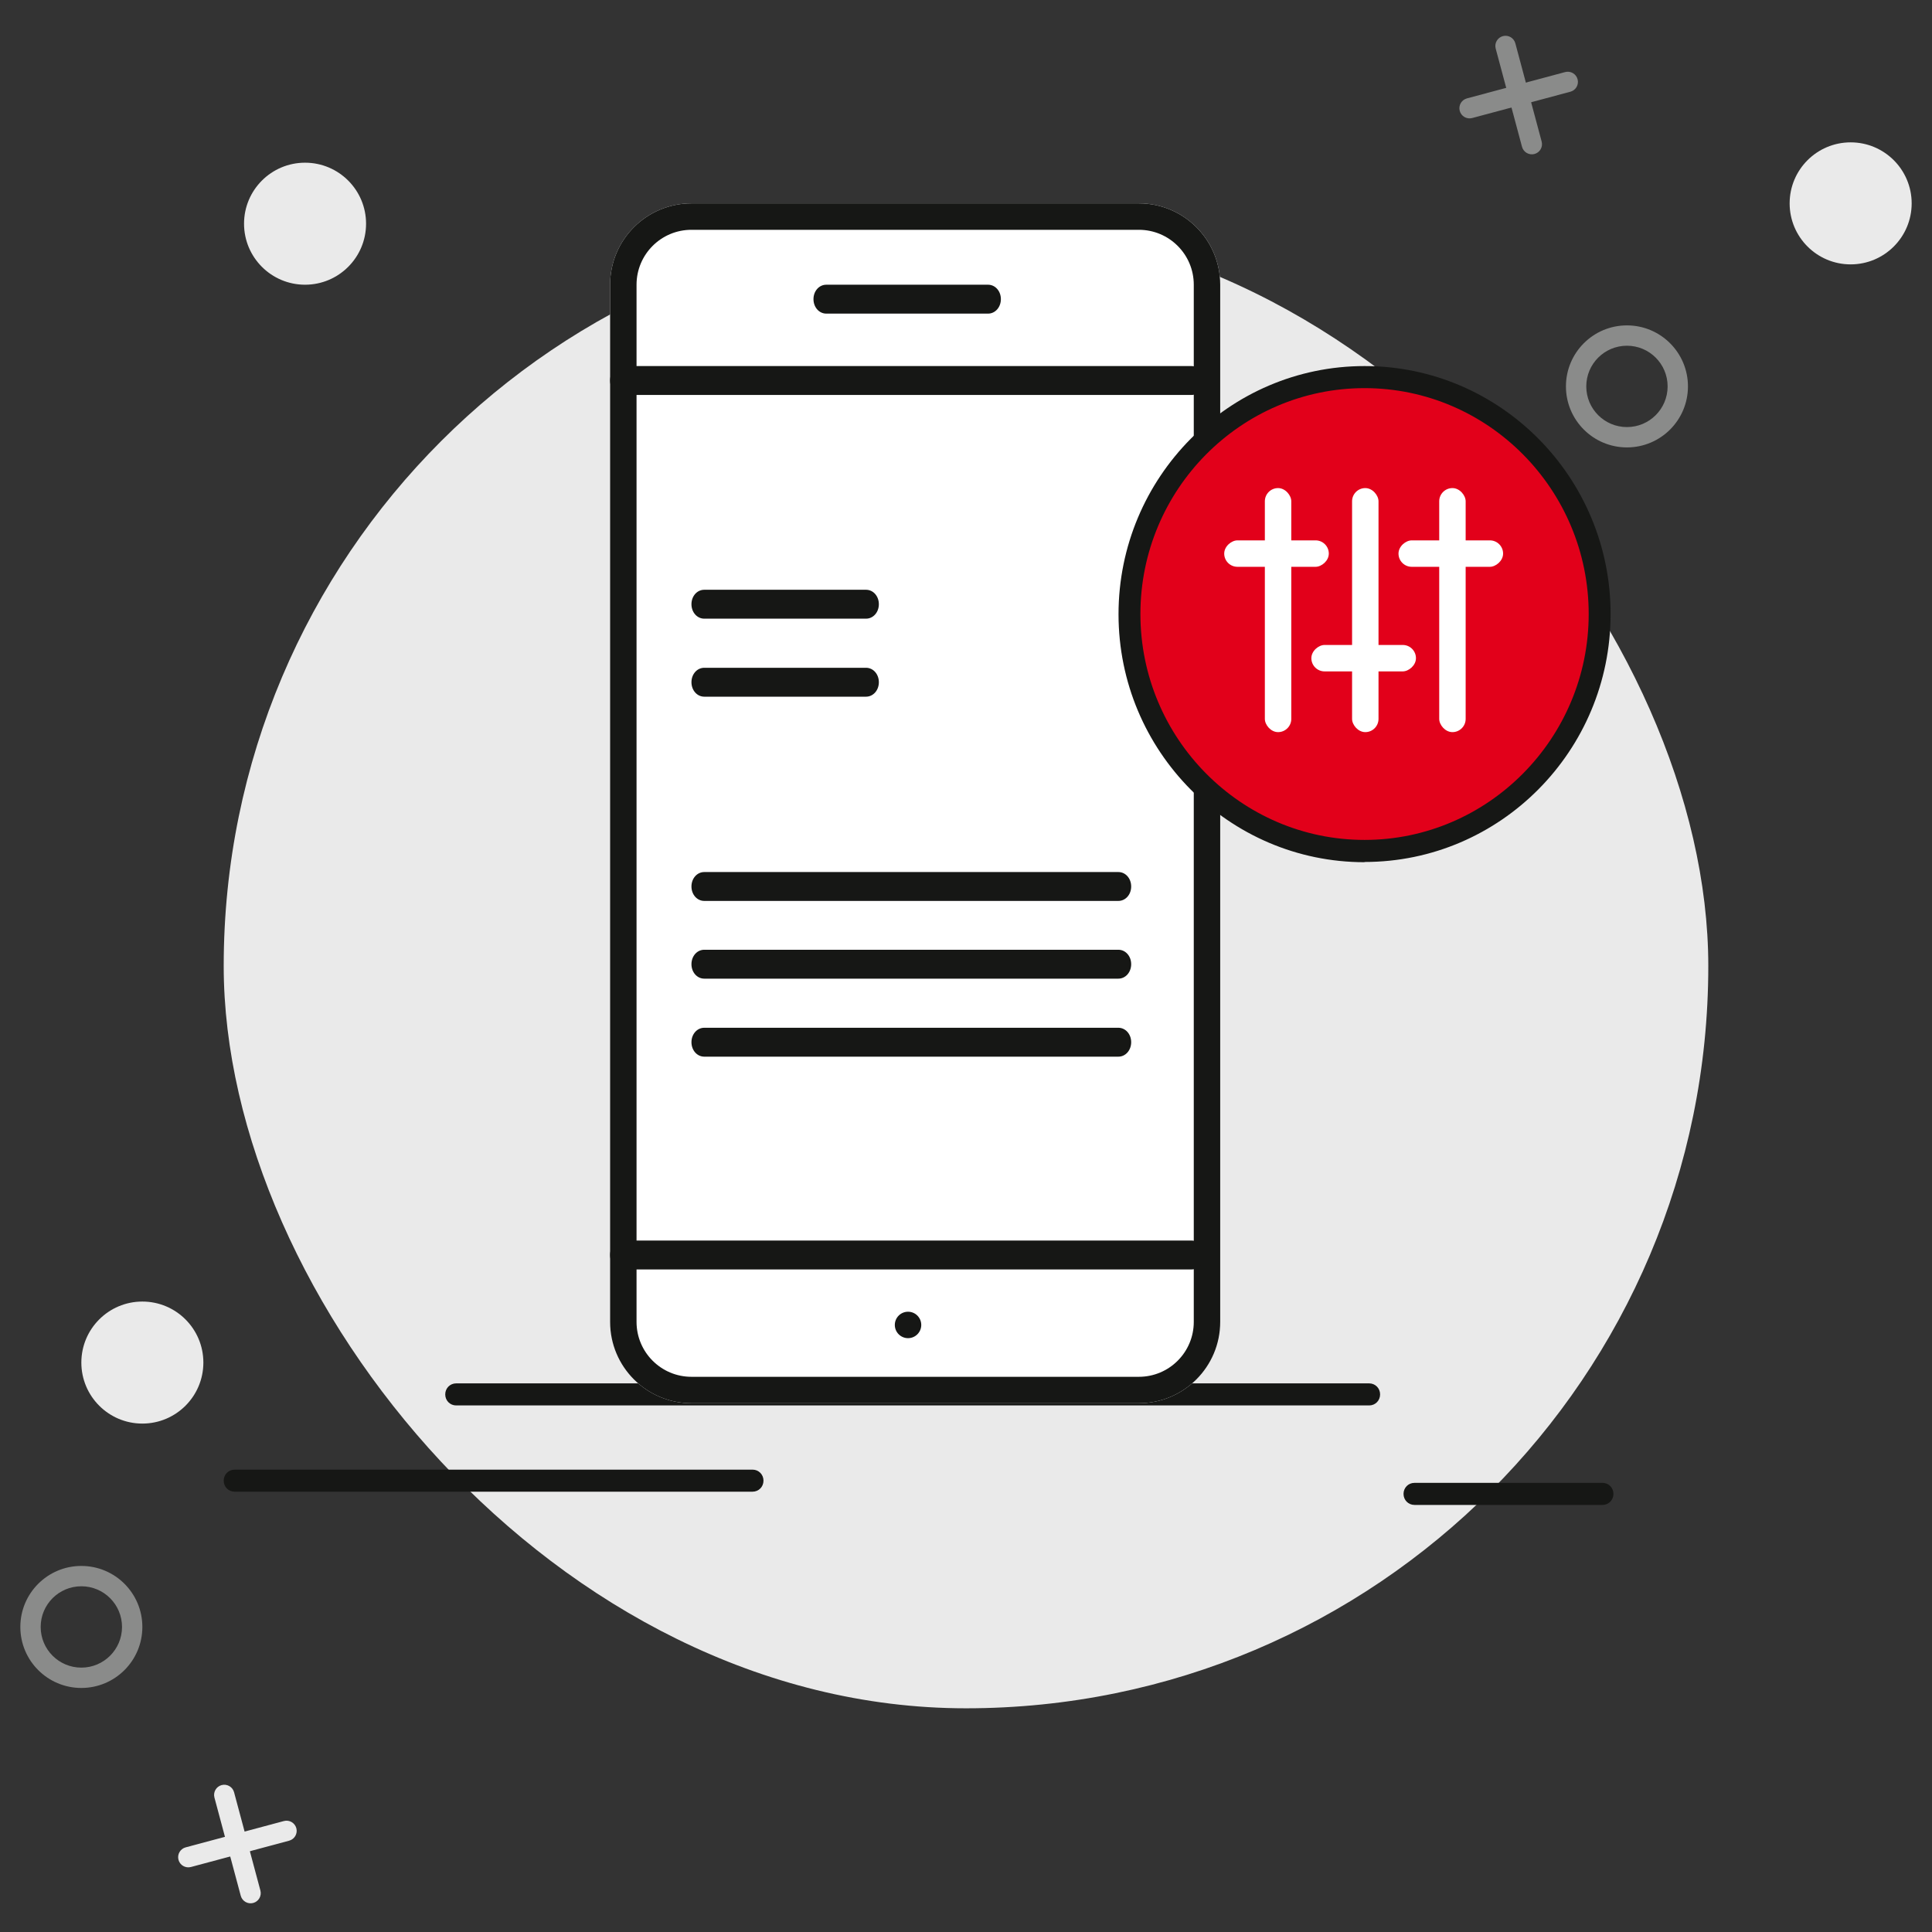 <?xml version="1.0" encoding="UTF-8"?><svg width="95" height="95" viewBox="0 0 95 95" fill="none" xmlns="http://www.w3.org/2000/svg">
<rect x="0" y="0" width="95" height="95" fill="#333333" stroke="none"/>
<rect x="11" y="11" width="73" height="73" rx="36.5" fill="#EAEAEA"/>
<path d="M67.324 69.108H22.431C22.129 69.108 21.893 68.869 21.893 68.565C21.893 68.262 22.129 68.023 22.431 68.023H67.324C67.626 68.023 67.862 68.262 67.862 68.565C67.862 68.869 67.626 69.108 67.324 69.108Z" fill="#161715"/>
<path d="M37.004 73.349H11.538C11.237 73.349 11 73.111 11 72.807C11 72.503 11.237 72.265 11.538 72.265H37.004C37.305 72.265 37.542 72.503 37.542 72.807C37.542 73.111 37.305 73.349 37.004 73.349Z" fill="#161715"/>
<path d="M78.797 74H69.552C69.251 74 69.014 73.761 69.014 73.457C69.014 73.154 69.251 72.915 69.552 72.915H78.797C79.099 72.915 79.336 73.154 79.336 73.457C79.336 73.761 79.099 74 78.797 74Z" fill="#161715"/>
<path d="M30 14C30 11.791 31.791 10 34 10H56C58.209 10 60 11.791 60 14V65C60 67.209 58.209 69 56 69H34C31.791 69 30 67.209 30 65V14Z" fill="white"/>
<path fill-rule="evenodd" clip-rule="evenodd" d="M56 11.3H34C32.509 11.3 31.3 12.509 31.3 14V65C31.3 66.491 32.509 67.7 34 67.7H56C57.491 67.7 58.7 66.491 58.7 65V14C58.7 12.509 57.491 11.3 56 11.3ZM34 10C31.791 10 30 11.791 30 14V65C30 67.209 31.791 69 34 69H56C58.209 69 60 67.209 60 65V14C60 11.791 58.209 10 56 10H34Z" fill="#161715"/>
<path d="M42.572 30.421H34.63C34.277 30.421 34 30.108 34 29.71C34 29.312 34.277 29 34.63 29H42.585C42.937 29 43.215 29.312 43.215 29.71C43.215 30.108 42.937 30.421 42.585 30.421H42.572Z" fill="#161715"/>
<path d="M48.572 15.421H40.63C40.277 15.421 40 15.108 40 14.71C40 14.312 40.277 14 40.63 14H48.585C48.937 14 49.215 14.312 49.215 14.71C49.215 15.108 48.937 15.421 48.585 15.421H48.572Z" fill="#161715"/>
<path d="M58.572 19.421H30.63C30.277 19.421 30 19.108 30 18.71C30 18.312 30.277 18 30.63 18H58.585C58.937 18 59.215 18.312 59.215 18.71C59.215 19.108 58.937 19.421 58.585 19.421H58.572Z" fill="#161715"/>
<path d="M58.572 62.421H30.63C30.277 62.421 30 62.108 30 61.71C30 61.312 30.277 61 30.63 61H58.585C58.937 61 59.215 61.312 59.215 61.71C59.215 62.108 58.937 62.421 58.585 62.421H58.572Z" fill="#161715"/>
<path d="M42.572 34.257H34.63C34.277 34.257 34 33.944 34 33.546C34 33.148 34.277 32.836 34.63 32.836H42.585C42.937 32.836 43.215 33.148 43.215 33.546C43.215 33.944 42.937 34.257 42.585 34.257H42.572Z" fill="#161715"/>
<path d="M54.992 44.3H34.63C34.277 44.3 34 43.988 34 43.59C34 43.192 34.277 42.88 34.63 42.88H54.992C55.345 42.88 55.622 43.192 55.622 43.59C55.622 43.988 55.345 44.3 54.992 44.3Z" fill="#161715"/>
<path d="M54.992 48.122H34.63C34.277 48.122 34 47.809 34 47.411C34 47.014 34.277 46.701 34.63 46.701H54.992C55.345 46.701 55.622 47.014 55.622 47.411C55.622 47.809 55.345 48.122 54.992 48.122Z" fill="#161715"/>
<path d="M54.992 51.958H34.63C34.277 51.958 34 51.645 34 51.247C34 50.85 34.277 50.537 34.63 50.537H54.992C55.345 50.537 55.622 50.85 55.622 51.247C55.622 51.645 55.345 51.958 54.992 51.958Z" fill="#161715"/>
<circle cx="44.65" cy="65.15" r="0.65" fill="#161715"/>
<path d="M67.099 41.843C73.483 41.843 78.658 36.627 78.658 30.192C78.658 23.758 73.483 18.543 67.099 18.543C60.715 18.543 55.539 23.758 55.539 30.192C55.539 36.627 60.715 41.843 67.099 41.843Z" fill="#E2001A"/>
<path d="M67.098 42.396C60.425 42.396 55 36.929 55 30.203C55 23.478 60.425 18 67.098 18C73.771 18 79.196 23.467 79.196 30.192C79.196 36.918 73.771 42.385 67.098 42.385V42.396ZM67.098 19.085C61.017 19.085 56.076 24.075 56.076 30.192C56.076 36.31 61.027 41.3 67.098 41.3C73.168 41.3 78.119 36.31 78.119 30.192C78.119 24.075 73.179 19.085 67.098 19.085Z" fill="#161715"/>
<rect x="73.91" y="26.571" width="1.3" height="5.143" rx="0.65" transform="rotate(90 73.91 26.571)" fill="white"/>
<rect x="70.769" y="24" width="1.3" height="12" rx="0.65" fill="white"/>
<rect x="69.625" y="31.714" width="1.3" height="5.143" rx="0.65" transform="rotate(90 69.625 31.714)" fill="white"/>
<rect x="66.484" y="24" width="1.3" height="12" rx="0.65" fill="white"/>
<rect x="65.34" y="26.571" width="1.3" height="5.143" rx="0.65" transform="rotate(90 65.34 26.571)" fill="white"/>
<rect x="62.195" y="24" width="1.3" height="12" rx="0.65" fill="white"/>
<circle cx="91" cy="10" r="3" fill="#EAEAEA"/>
<circle cx="15" cy="11" r="3" fill="#EAEAEA"/>
<circle cx="7" cy="67" r="3" fill="#EAEAEA"/>
<path fill-rule="evenodd" clip-rule="evenodd" d="M80 21C81.105 21 82 20.105 82 19C82 17.895 81.105 17 80 17C78.895 17 78 17.895 78 19C78 20.105 78.895 21 80 21ZM80 22C81.657 22 83 20.657 83 19C83 17.343 81.657 16 80 16C78.343 16 77 17.343 77 19C77 20.657 78.343 22 80 22Z" fill="#8A8B8A"/>
<path fill-rule="evenodd" clip-rule="evenodd" d="M4 82C5.105 82 6 81.105 6 80C6 78.895 5.105 78 4 78C2.895 78 2 78.895 2 80C2 81.105 2.895 82 4 82ZM4 83C5.657 83 7 81.657 7 80C7 78.343 5.657 77 4 77C2.343 77 1 78.343 1 80C1 81.657 2.343 83 4 83Z" fill="#8A8B8A"/>
<path d="M73.9 1.776C74.166 1.705 74.441 1.863 74.512 2.13L75.806 6.96C75.878 7.226 75.719 7.501 75.453 7.572C75.186 7.643 74.912 7.485 74.84 7.218L73.546 2.389C73.475 2.122 73.633 1.848 73.9 1.776Z" fill="#8A8B8A"/>
<path d="M71.778 5.451C71.706 5.184 71.865 4.91 72.131 4.838L76.961 3.544C77.228 3.473 77.502 3.631 77.573 3.898C77.645 4.165 77.486 4.439 77.22 4.51L72.39 5.804C72.123 5.876 71.849 5.717 71.778 5.451Z" fill="#8A8B8A"/>
<path d="M10.898 87.776C11.165 87.705 11.439 87.863 11.51 88.13L12.804 92.96C12.876 93.226 12.717 93.501 12.451 93.572C12.184 93.644 11.91 93.485 11.838 93.218L10.544 88.389C10.473 88.122 10.631 87.848 10.898 87.776Z" fill="#EAEAEA"/>
<path d="M8.776 91.45C8.705 91.184 8.863 90.909 9.13 90.838L13.959 89.544C14.226 89.472 14.5 89.631 14.572 89.897C14.643 90.164 14.485 90.438 14.218 90.51L9.389 91.804C9.122 91.875 8.848 91.717 8.776 91.45Z" fill="#EAEAEA"/>
</svg>
